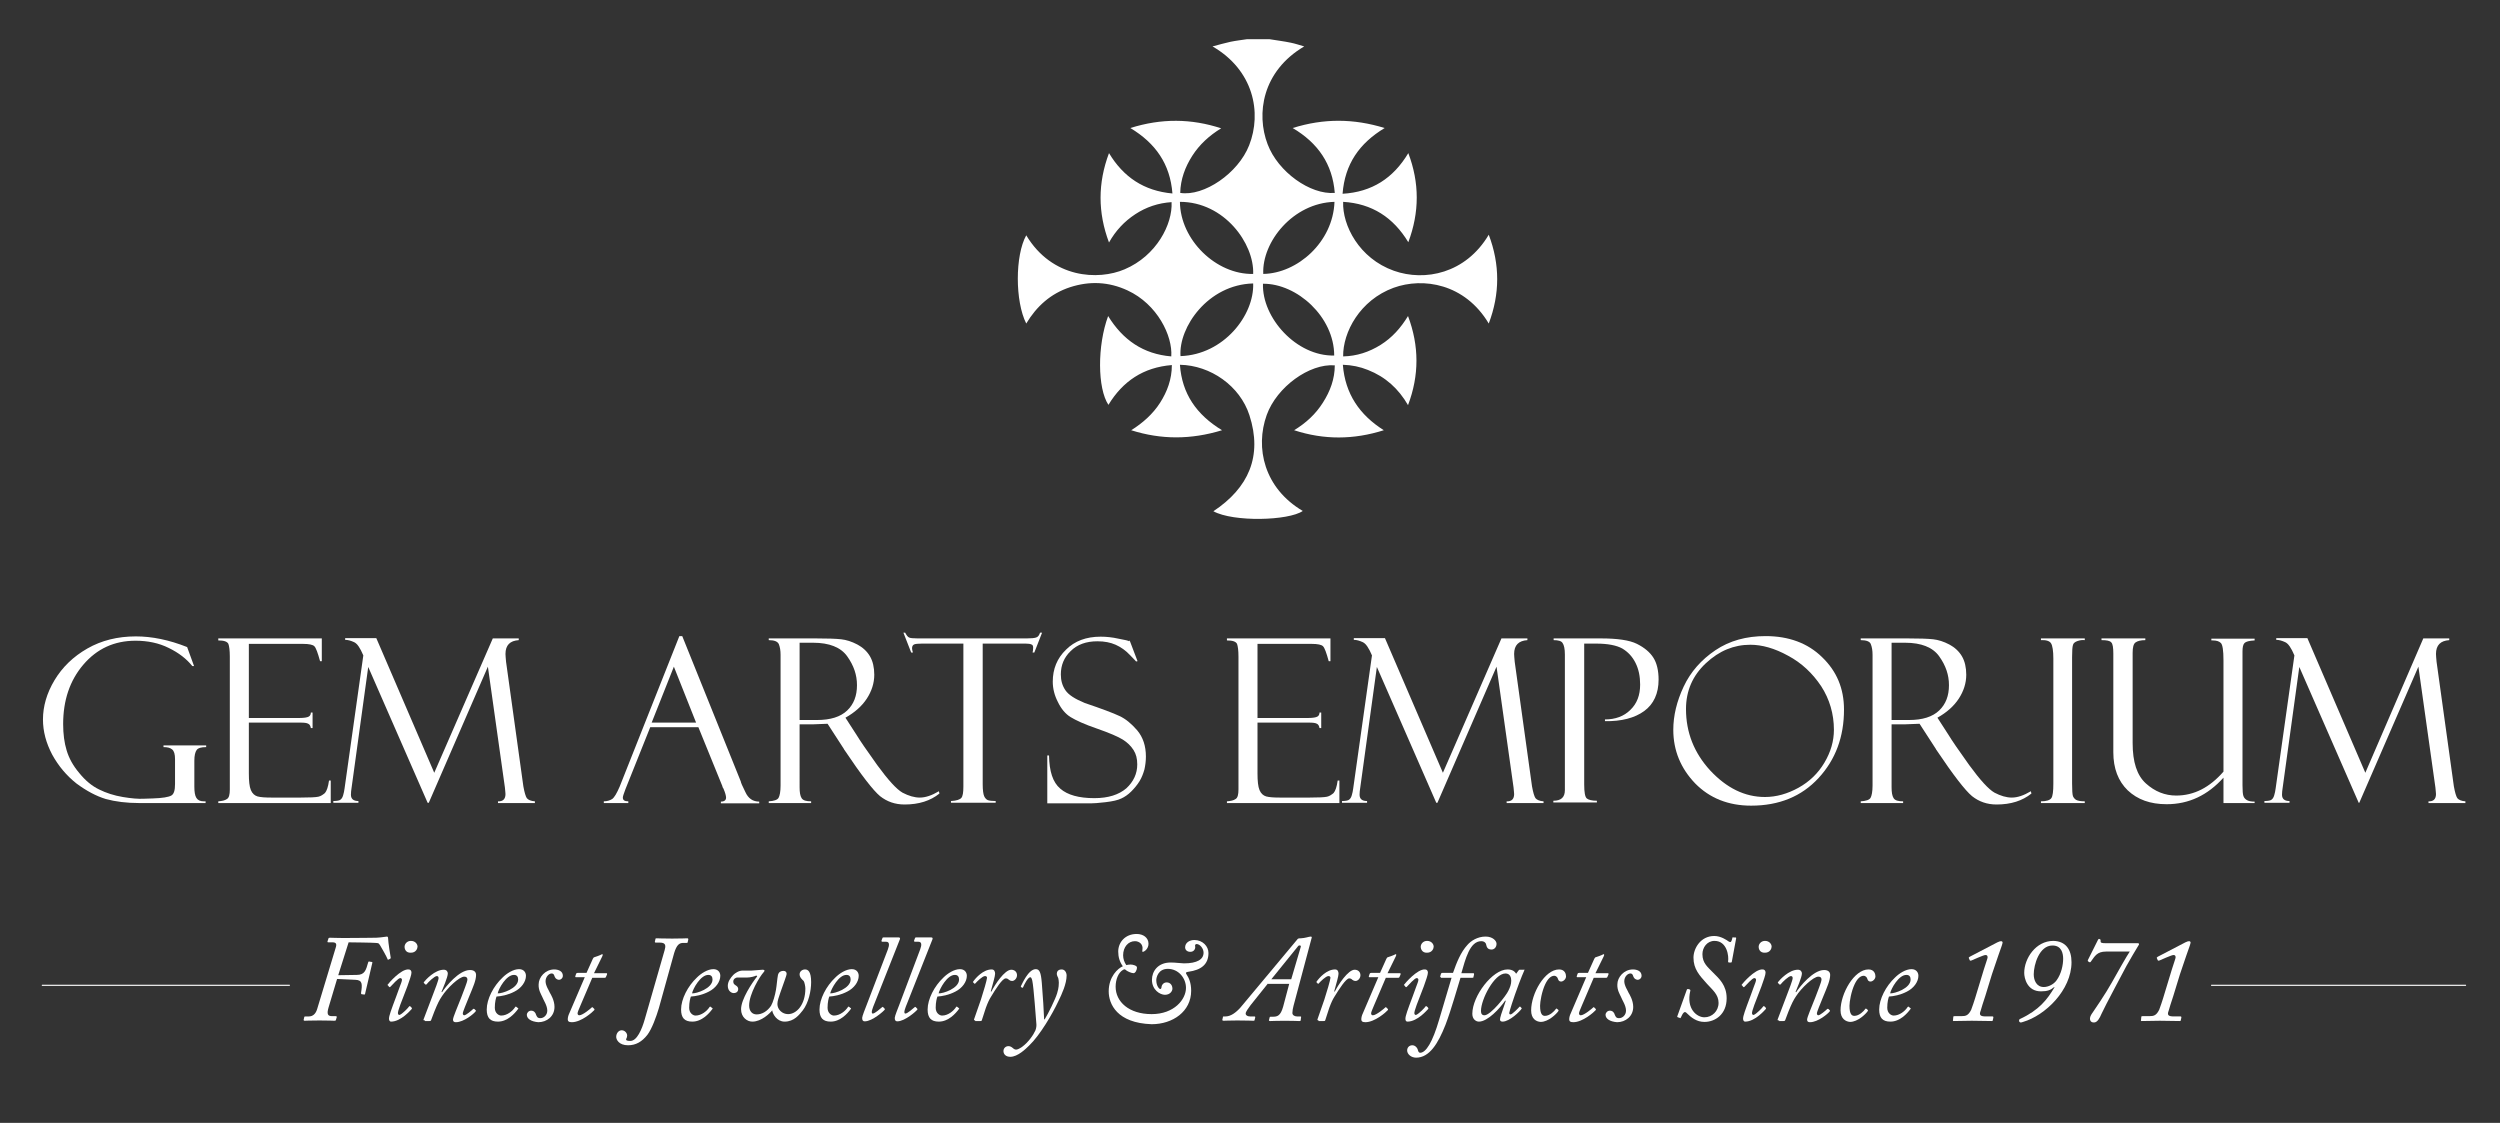 <?xml version="1.0" encoding="utf-8"?>
<!-- Generator: Adobe Illustrator 23.0.1, SVG Export Plug-In . SVG Version: 6.00 Build 0)  -->
<svg version="1.1" id="Layer_1" xmlns="http://www.w3.org/2000/svg" xmlns:xlink="http://www.w3.org/1999/xlink" x="0px" y="0px"
	 viewBox="0 0 867 389.4" style="enable-background:new 0 0 867 389.4;" xml:space="preserve">
<rect x="0" y="0" width="867" height="389.4" fill="#333333" stroke="none"/>
<style type="text/css">
	.st0{fill:#FFFFFF;}
</style>
<path class="st0" d="M440.3,13.6c2.4,0.4,4.9,0.7,7.3,1.2c1.5,0.3,3,0.8,4.7,1.3c-14.6,8.6-16.7,23.4-12.7,33.9
	c3.6,9.6,14.8,17.6,23.3,16.9c-0.8-10-5.8-17.3-14.6-22.5c10.8-3.4,21.2-3.3,31.9,0c-8.8,5.3-13.8,12.5-14.6,22.8
	c10.2-0.6,17.6-5.4,22.8-14.1c3.9,10.3,3.9,20.5,0,30.9c-5.2-8.6-12.6-13.4-22.6-14c-0.3,8.1,5.5,19.6,17.6,23.9
	c10.7,3.8,24.9,1,32.9-12.5c3.9,10.3,3.9,20.5,0,30.8c-8.3-13.9-22.8-16.1-33-12.4c-11.7,4.3-17.6,15.4-17.5,23.8
	c4.7-0.1,9-1.5,13-4c4-2.5,7-5.9,9.5-10c3.9,10.4,3.9,20.6,0,30.9c-3.3-5.7-7.8-9.8-13.9-12.2c-2.7-1.1-5.6-1.7-8.7-1.8
	c0.8,10.1,5.8,17.4,14.2,22.7c-10.4,3.3-20.7,3.4-31.1,0c4.1-2.5,7.5-5.6,10-9.6c2.5-3.9,4.1-8.2,4.1-12.9
	c-8.8-0.7-20.1,7.5-23.6,17.2c-4.1,11.4-0.9,25.4,12.5,33.3c-4.9,3.4-24.1,3.9-31,0.1c12.2-8.1,17.1-19.1,12.5-33.3
	c-3.3-10.2-13.5-17.3-24.1-17.5c0.7,10,5.7,17.3,14.6,22.7c-10.8,3.3-21.1,3.3-31.5,0c4-2.5,7.5-5.6,10-9.5
	c2.5-3.9,4.1-8.2,4.1-13.1c-9.9,0.8-17,5.6-22,13.8c-3.8-5.7-3.9-20.5-0.1-30.8c5.1,8.3,12.2,13.2,21.9,14
	c0.5-7.1-4.8-18.1-15.2-22.9c-6.5-3-13.1-3.3-19.9-1.1c-6.7,2.2-11.6,6.6-15.2,12.6c-3.9-7.7-3.9-23.6,0-30.6
	c9,15,25,15.7,34.1,11.8c11.1-4.7,16.7-15.7,16.3-23.3c-4.6,0.3-8.8,1.7-12.6,4.2c-3.8,2.5-6.8,5.7-9.1,9.8c-3.9-10.4-3.9-20.6,0-31
	c5,8.3,12.1,13.1,22,14c-0.8-10.2-5.8-17.4-14.6-22.7c10.8-3.4,21.1-3.3,31.5,0.1c-4.1,2.5-7.5,5.6-10,9.5
	c-2.5,3.9-4.1,8.2-4.2,12.9c8.2,1.3,20.1-6.8,23.9-16.5c4.5-11.4,1.5-26.1-12.7-34.3c2.3-0.6,4.3-1.2,6.2-1.6
	c1.9-0.4,3.8-0.6,5.7-0.9C435,13.6,437.6,13.6,440.3,13.6z M409.2,70c0.1,13.2,12.6,25.3,25.4,25C435,84.5,424.6,70,409.2,70z
	 M434.6,98.3c-15.7,0.4-25.9,15.2-25.2,25.2C424.4,123,435,109.3,434.6,98.3z M462.7,123.3c0-13.4-12.9-25-24.7-24.9
	C437.6,110.2,449.6,123.6,462.7,123.3z M462.8,70c-14.4,0.4-25.2,13.9-24.7,25C449.9,94.8,462.3,84,462.8,70z"/>
<path class="st0" d="M71.3,277.9v0.6h-23c-4.4,0-8.3-0.5-11.6-1.4c-3.3-1-6.7-2.8-10.2-5.4c-3.4-2.7-6.2-6-8.4-10
	c-2.1-4-3.2-8-3.2-12.2c0-4.5,1.3-9.1,4-13.6c2.7-4.5,6.5-8.2,11.4-11c4.9-2.8,10.5-4.2,16.8-4.2c5.6,0,11.5,1.2,17.8,3.7l2.4,6.6
	h-0.6c-2-2.5-4.7-4.6-8.2-6.3c-3.4-1.7-7.3-2.5-11.5-2.5c-7.4,0-13.4,2.8-18.1,8.3c-4.7,5.5-7,12.4-7,20.6c0,3.4,0.4,6.5,1.2,9.1
	c0.8,2.7,2.2,5.3,4.4,7.9c2.1,2.6,4.4,4.5,6.9,5.7c2.4,1.2,5.2,2.1,8.2,2.6c3,0.5,5.4,0.7,7.2,0.6l3.1-0.1c3.5-0.1,5.6-0.5,6.5-1
	c0.9-0.5,1.3-1.8,1.3-4v-8.6c0-1.7-0.3-2.8-1-3.4c-0.7-0.6-1.7-0.8-3-0.8v-0.6h14.8v0.6c-1.7,0-2.8,0.3-3.3,1s-0.8,1.9-0.8,3.7v9
	c0,1.8,0.2,3.1,0.7,3.9s1.3,1.2,2.6,1.2H71.3z"/>
<path class="st0" d="M75.7,222.1v-0.7h35.9v7.9H111c-0.8-2.9-1.4-4.6-2-5.2c-0.5-0.5-1.8-0.8-3.9-0.8H86.3V249h17.5
	c1.7,0,2.8-0.2,3.3-0.5c0.5-0.3,0.7-0.8,0.7-1.4h0.6v5.4h-0.6c-0.1-0.7-0.4-1.3-0.9-1.5c-0.5-0.3-1.4-0.4-2.7-0.4H86.3v17.6
	c0,2.7,0.2,4.6,0.7,5.8c0.5,1.2,1.3,1.9,2.3,2.2c1.1,0.3,2.7,0.4,4.9,0.4h10.1c3.2,0,5.2-0.1,6.1-0.3c0.9-0.2,1.6-0.7,2.3-1.3
	c0.6-0.7,1.1-2.1,1.4-4.3h0.6v7.8h-39v-0.6c1.3-0.1,2.3-0.3,3-0.8c0.7-0.4,1-1.5,1-3.3v-46.1c0-2.1-0.2-3.6-0.5-4.4
	C78.8,222.5,77.7,222.1,75.7,222.1z"/>
<path class="st0" d="M170.9,221.4h9v0.6c-3,0.2-4.6,1.7-4.6,4.8c0,0.6,0.1,1.5,0.2,2.7l6,43.2c0.4,2.2,0.8,3.5,1.2,4.1
	c0.5,0.6,1.4,1,2.8,1.1v0.6h-12.8v-0.6c1.7,0.1,2.6-0.8,2.6-2.5c0-0.4-0.1-1.1-0.2-2.3l-5.9-41.9l-20.5,47.2h-0.4l-20.6-47.1
	l-5.8,42.1c-0.1,0.6-0.2,1.4-0.2,2.2c0,1.5,0.9,2.2,2.6,2.2v0.6h-8.7v-0.6c1.3,0,2.2-0.2,2.5-0.5c0.4-0.3,0.7-0.8,0.9-1.5
	c0.2-0.7,0.4-1.5,0.5-2.4l6.5-46.1c-1.1-2.6-2.1-4.1-3.2-4.6c-1.1-0.5-2.1-0.8-3.1-0.8v-0.6h10.8l20.1,46.7L170.9,221.4z"/>
<path class="st0" d="M242.2,252.2h-16.7l-8.6,21.5c-0.6,1.6-0.9,2.5-0.9,2.9c0,0.9,0.6,1.3,1.9,1.3v0.6h-8.5v-0.6
	c1.1,0,2.1-0.3,2.9-0.8c0.8-0.6,1.6-2,2.6-4.3l20.7-52.2h1l20.3,50.4c0,0.3,0.5,1.5,1.6,3.7c1,2.2,2.6,3.3,4.8,3.3v0.6h-13.3v-0.6
	c1.2,0,1.8-0.5,1.8-1.4c0-0.6-0.3-1.7-0.9-3.1c-0.1-0.1-0.2-0.3-0.3-0.5c-0.1-0.3-0.1-0.4-0.1-0.4L242.2,252.2z M226,250.6h15.4
	l-7.7-19.4L226,250.6z"/>
<path class="st0" d="M266.6,222v-0.6h16.2c4.1,0,7.1,0.1,8.9,0.3c1.8,0.2,3.7,0.8,5.6,1.8c1.9,1,3.4,2.4,4.4,4.1
	c1,1.7,1.5,3.9,1.5,6.4c0,2.9-0.9,5.7-2.6,8.3c-1.7,2.6-4.2,4.8-7.4,6.6l4,6.2c0.9,1.5,3.2,4.9,7,10.2c3.8,5.2,6.7,8.4,8.8,9.6
	c2.1,1.1,4.1,1.7,6,1.7c1.9,0,4.1-0.7,6.6-2.2l0.2,0.8c-3.1,2.5-7.1,3.8-12.1,3.8c-3.3,0-6.1-1-8.5-2.9c-2.4-2-6.5-7.3-12.4-16.1
	c-0.1-0.1-0.1-0.1-0.1-0.2L287,251l-5.1,0.2h-4.6V273c0,1.8,0.2,3,0.7,3.8c0.5,0.8,1.6,1.1,3.3,1.1v0.6h-14.7v-0.6
	c1.8-0.1,3-0.5,3.4-1.2c0.4-0.7,0.7-2.1,0.7-4.3v-45.3c0-1.5-0.2-2.7-0.6-3.7C269.7,222.5,268.6,222,266.6,222z M277.3,222.9v26.8h6
	c4.7,0,8.2-1.1,10.5-3.3c2.3-2.2,3.4-5.1,3.4-8.8c0-3.5-1.1-6.8-3.4-10c-2.2-3.1-6.2-4.7-11.8-4.7H277.3z"/>
<path class="st0" d="M361.4,219.4l-2.7,6.9h-0.6c0.1-0.4,0.2-1,0.2-1.7c0-0.6-0.2-1-0.6-1.1c-0.4-0.2-1.1-0.3-2-0.3h-14.9v48.8
	c0,2,0.2,3.4,0.5,4.1c0.3,0.7,0.8,1.2,1.3,1.4c0.6,0.2,1.5,0.3,2.7,0.3v0.6h-15.5v-0.6c1.9-0.1,3.1-0.5,3.6-1.1
	c0.5-0.6,0.7-1.9,0.7-3.9v-49.6h-14.3c-1.4,0-2.4,0.1-2.8,0.3c-0.4,0.2-0.7,0.6-0.7,1.3c0,0.3,0.1,0.9,0.3,1.5h-0.6l-2.7-6.9h0.6
	c0.5,0.9,0.9,1.5,1.4,1.7c0.4,0.2,1.4,0.3,2.9,0.3h37.9c1.5,0,2.6-0.1,3.2-0.3c0.7-0.2,1.1-0.8,1.4-1.7H361.4z"/>
<path class="st0" d="M391.8,222.2l2.7,7.1l-0.5,0.1c0,0-0.7-0.8-2.2-2.3c-1.4-1.5-3.1-2.7-4.9-3.5c-1.8-0.8-3.9-1.2-6.3-1.2
	c-3.9,0-7,1.1-9.3,3.4c-2.3,2.2-3.4,4.9-3.4,8.1c0,2.1,0.5,3.9,1.6,5.5c1.1,1.6,3.3,3,6.7,4.4c5.9,2,9.9,3.5,12,4.5
	c2.2,1,4.2,2.7,6.2,5c2,2.4,3,5.4,3,9.1c0,1.5-0.2,3-0.5,4.4c-0.4,1.4-0.9,2.8-1.7,4.1c-0.8,1.3-1.8,2.5-2.9,3.6
	c-1.1,1.1-2.3,1.9-3.4,2.4c-1.2,0.6-3,1-5.5,1.3c-2.5,0.3-4.2,0.4-5,0.4h-15.2v-16.6h0.6c0.1,5.5,1.3,9.3,3.9,11.5
	c2.5,2.2,6.5,3.3,11.8,3.3c4.9,0,8.5-1.2,11.1-3.4c2.5-2.3,3.8-5.1,3.8-8.3c0-2-0.4-3.6-1.3-5c-0.9-1.4-2.1-2.6-3.7-3.6
	c-1.6-1-4.6-2.3-8.9-3.8c-4.4-1.5-7.4-2.9-9.2-4c-1.8-1.1-3.3-2.9-4.4-5.2c-1.2-2.3-1.8-4.7-1.8-7.1c0-4.4,1.5-8.1,4.6-11.1
	c3-3,7-4.5,12-4.5c1.9,0,4,0.2,6.2,0.7c2.2,0.4,3.5,0.7,3.7,0.9C391.6,222.1,391.7,222.2,391.8,222.2z"/>
<path class="st0" d="M425.5,222.1v-0.7h35.9v7.9h-0.6c-0.8-2.9-1.4-4.6-2-5.2c-0.5-0.5-1.8-0.8-3.9-0.8h-18.8V249h17.5
	c1.7,0,2.8-0.2,3.3-0.5c0.5-0.3,0.7-0.8,0.7-1.4h0.6v5.4h-0.6c-0.1-0.7-0.4-1.3-0.9-1.5c-0.5-0.3-1.4-0.4-2.7-0.4h-17.9v17.6
	c0,2.7,0.2,4.6,0.7,5.8c0.5,1.2,1.3,1.9,2.3,2.2c1.1,0.3,2.7,0.4,4.9,0.4h10.1c3.2,0,5.2-0.1,6.1-0.3c0.9-0.2,1.6-0.7,2.3-1.3
	c0.6-0.7,1.1-2.1,1.4-4.3h0.6v7.8h-39v-0.6c1.3-0.1,2.3-0.3,3-0.8c0.7-0.4,1-1.5,1-3.3v-46.1c0-2.1-0.2-3.6-0.5-4.4
	C428.6,222.5,427.5,222.1,425.5,222.1z"/>
<path class="st0" d="M520.7,221.4h9v0.6c-3,0.2-4.6,1.7-4.6,4.8c0,0.6,0.1,1.5,0.2,2.7l6,43.2c0.4,2.2,0.8,3.5,1.2,4.1
	c0.5,0.6,1.4,1,2.8,1.1v0.6h-12.8v-0.6c1.7,0.1,2.6-0.8,2.6-2.5c0-0.4-0.1-1.1-0.2-2.3l-5.9-41.9l-20.5,47.2h-0.4l-20.6-47.1
	l-5.8,42.1c-0.1,0.6-0.2,1.4-0.2,2.2c0,1.5,0.9,2.2,2.6,2.2v0.6h-8.7v-0.6c1.3,0,2.2-0.2,2.5-0.5c0.4-0.3,0.7-0.8,0.9-1.5
	c0.2-0.7,0.4-1.5,0.5-2.4l6.5-46.1c-1.1-2.6-2.1-4.1-3.2-4.6c-1.1-0.5-2.1-0.8-3.1-0.8v-0.6h10.8l20.1,46.7L520.7,221.4z"/>
<path class="st0" d="M538.8,222v-0.6h16.3c5.8,0,10,0.6,12.6,1.9c2.6,1.3,4.5,2.9,5.7,4.8c1.2,1.9,1.8,4.5,1.8,7.6
	c0,4.8-1.7,8.5-5,10.9c-3.3,2.4-7.9,3.6-13.6,3.5v-0.6c3.6,0,6.6-1.1,8.8-3.3c2.3-2.2,3.4-5.1,3.4-8.8c0-2.8-0.5-5.3-1.6-7.5
	c-1.1-2.2-2.6-3.8-4.6-5c-2-1.1-5-1.7-9.1-1.7h-4.1v48.8c0,2.8,0.3,4.4,0.9,4.9c0.6,0.5,1.8,0.8,3.5,0.8v0.6h-15.1v-0.6
	c2.7,0,4-1.2,4-3.7V227c0-2-0.3-3.3-0.8-4C541.5,222.3,540.4,222,538.8,222z"/>
<path class="st0" d="M612.3,220.6c8,0,14.6,2.4,19.6,7.3c5.1,4.9,7.6,10.9,7.6,18.2c0,9.4-2.9,17.3-8.8,23.7
	c-5.9,6.4-13.7,9.6-23.4,9.6c-7.9,0-14.4-2.6-19.4-7.7c-5-5.2-7.6-11.4-7.6-18.6c0-4.9,1.2-9.9,3.6-15c2.4-5.1,6.1-9.3,11-12.6
	C599.8,222.2,605.6,220.6,612.3,220.6z M612.1,276.4c3.9,0,7.8-1.1,11.6-3.2c3.8-2.1,6.8-5,9-8.7c2.2-3.7,3.3-7.5,3.3-11.4
	c0-5.5-1.5-10.6-4.4-15.1c-3-4.5-6.8-8.1-11.5-10.6c-4.7-2.6-9.1-3.8-13.1-3.8c-5.7,0-10.8,2.1-15.4,6.4c-4.6,4.3-6.9,9.6-6.9,15.9
	c0,8.1,2.8,15.2,8.4,21.3C598.8,273.3,605.1,276.4,612.1,276.4z"/>
<path class="st0" d="M645.3,222v-0.6h16.2c4.1,0,7.1,0.1,8.9,0.3c1.8,0.2,3.7,0.8,5.6,1.8c1.9,1,3.4,2.4,4.4,4.1
	c1,1.7,1.5,3.9,1.5,6.4c0,2.9-0.9,5.7-2.6,8.3c-1.7,2.6-4.2,4.8-7.4,6.6l4,6.2c0.9,1.5,3.2,4.9,7,10.2c3.8,5.2,6.7,8.4,8.8,9.6
	c2.1,1.1,4.1,1.7,6,1.7c1.9,0,4.1-0.7,6.6-2.2l0.2,0.8c-3.1,2.5-7.1,3.8-12.1,3.8c-3.3,0-6.1-1-8.5-2.9c-2.4-2-6.5-7.3-12.4-16.1
	c-0.1-0.1-0.1-0.1-0.1-0.2l-5.7-8.8l-5.1,0.2H656V273c0,1.8,0.2,3,0.7,3.8c0.5,0.8,1.6,1.1,3.3,1.1v0.6h-14.7v-0.6
	c1.8-0.1,3-0.5,3.4-1.2c0.4-0.7,0.7-2.1,0.7-4.3v-45.3c0-1.5-0.2-2.7-0.6-3.7C648.5,222.5,647.3,222,645.3,222z M656,222.9v26.8h6
	c4.7,0,8.2-1.1,10.5-3.3c2.3-2.2,3.4-5.1,3.4-8.8c0-3.5-1.1-6.8-3.4-10c-2.2-3.1-6.2-4.7-11.8-4.7H656z"/>
<path class="st0" d="M723,221.4v0.6c-0.8-0.1-1.6,0-2.5,0.3c-0.9,0.3-1.5,0.8-1.6,1.4c-0.2,0.6-0.3,2-0.3,4.2v43.8
	c0,2.4,0.1,3.8,0.3,4.4c0.2,0.5,0.6,1,1.1,1.3c0.6,0.3,1.5,0.5,3,0.5v0.6h-15.2v-0.6c1.9,0,3.1-0.4,3.6-1.1c0.5-0.7,0.7-2.4,0.7-5
	v-43.4c0-2.7-0.3-4.5-0.8-5.3c-0.5-0.8-1.7-1.2-3.5-1.1v-0.6H723z"/>
<path class="st0" d="M781.9,278.5h-10.8v-8.8c-5.5,6.1-12,9.2-19.7,9.2c-5.7,0-10.1-1.6-13.5-4.8c-3.3-3.2-5-7.6-5-13.2v-34.2
	c0-2.1-0.2-3.4-0.7-3.9c-0.5-0.6-1.6-0.8-3.4-0.8v-0.6H744v0.6c-1.6,0-2.7,0.3-3.4,0.8c-0.7,0.5-1,1.7-1,3.6v31.3
	c0,6.6,1.5,11.2,4.6,14c3.1,2.8,6.6,4.2,10.5,4.2c6.2,0,11.6-2.8,16.4-8.3V229c0-3.4-0.3-5.4-0.9-6c-0.6-0.6-1.5-0.9-2.8-0.9h-0.5
	v-0.6h15v0.6c-1.9,0.1-3,0.4-3.5,0.9c-0.5,0.5-0.7,1.5-0.7,2.9v46.5c0,1.8,0.1,3,0.3,3.6c0.2,0.6,0.5,1,1.1,1.4
	c0.6,0.4,1.5,0.6,2.8,0.6V278.5z"/>
<path class="st0" d="M840.4,221.4h9v0.6c-3,0.2-4.6,1.7-4.6,4.8c0,0.6,0.1,1.5,0.2,2.7l6,43.2c0.4,2.2,0.8,3.5,1.2,4.1
	c0.5,0.6,1.4,1,2.8,1.1v0.6h-12.8v-0.6c1.7,0.1,2.6-0.8,2.6-2.5c0-0.4-0.1-1.1-0.2-2.3l-5.9-41.9l-20.5,47.2H818l-20.6-47.1
	l-5.8,42.1c-0.1,0.6-0.2,1.4-0.2,2.2c0,1.5,0.9,2.2,2.6,2.2v0.6h-8.7v-0.6c1.3,0,2.2-0.2,2.5-0.5c0.4-0.3,0.7-0.8,0.9-1.5
	c0.2-0.7,0.4-1.5,0.5-2.4l6.5-46.1c-1.1-2.6-2.1-4.1-3.2-4.6c-1.1-0.5-2.1-0.8-3.1-0.8v-0.6h10.8l20.1,46.7L840.4,221.4z"/>
<path class="st0" d="M116.5,328.4c0.3-1.1,0-1.6-1.2-1.6h-1.4c-0.3,0-0.4-0.1-0.3-0.4l0.3-0.9c0-0.2,0.2-0.3,0.5-0.3
	c0.6,0,2.4,0.1,4.7,0.1c6.4,0,9.5-0.1,11.4-0.1c2.1-0.1,3.2-0.4,3.7-0.4c0.3,0,0.4,0.3,0.4,0.7c0,1.1,0.8,6.2,0.9,6.6
	c0,0.2,0,0.3-0.2,0.4l-0.6,0.3c-0.2,0.1-0.3,0-0.3-0.2c-0.2-0.6-2.2-4.2-2.6-4.8c-0.6-0.8-0.4-0.7-1.6-0.8c-0.8-0.1-8.4-0.2-9.3-0.2
	l-3.6,11.4l6.4-0.1c2.8,0,3.2-1.6,4-4.4c0.1-0.3,0.3-0.3,0.5-0.2l0.7,0.1c0.2,0,0.3,0.1,0.2,0.4l-2.5,10.7c-0.1,0.2-0.2,0.3-0.4,0.2
	l-0.7-0.1c-0.2,0-0.3-0.1-0.3-0.4c0.5-3.1,0.5-4.5-1.9-4.6l-6.4-0.3l-2.9,9.7c-0.8,2.6-0.3,3.2,1.2,3.2h1.2c0.3,0,0.4,0.1,0.4,0.3
	l-0.3,1c0,0.2-0.2,0.3-0.5,0.3c-0.5,0-1.8-0.1-5.2-0.1c-3.6,0-4.7,0.1-5.2,0.1c-0.2,0-0.3-0.1-0.3-0.3l0.2-0.9
	c0-0.2,0.1-0.3,0.4-0.3h1.2c1.4,0,2.4-0.9,2.9-2.6L116.5,328.4z"/>
<path class="st0" d="M134.9,353.3c0-1,0.7-2.9,2.5-7.7l1.2-3.3c0.4-1.1,0.8-2,0.8-2.5c0-0.4-0.3-0.6-0.6-0.6c-0.7,0-2.7,2.3-3.4,3
	c-0.2,0.2-0.3,0.2-0.5,0l-0.3-0.4c-0.2-0.1-0.3-0.2-0.1-0.4c0.2-0.3,4.5-5.4,7.2-5.2c0.5,0,1,0.3,1,1.1c0,0.8-0.7,2.7-1.4,4.7
	l-2.5,6.5c-0.6,1.6-0.8,2.5-0.8,2.8c0,0.4,0.1,0.6,0.5,0.7c0.9-0.2,3.2-2.6,3.4-3c0.1-0.1,0.3-0.1,0.5,0.1l0.3,0.3
	c0.2,0.2,0.2,0.3,0.1,0.5c-0.3,0.3-3.7,4.4-7.2,4.4C135.2,354.3,134.9,353.9,134.9,353.3z M140.3,328.4c0-1.1,0.9-2.1,2.2-2.1
	c1.5,0,2.3,1.1,2.3,2c0,0.6-0.5,2.1-2.3,2.1C140.6,330.5,140.3,328.9,140.3,328.4z"/>
<path class="st0" d="M147.4,353.9c-0.5,0-0.6-0.1-0.5-0.4l3-7.9c1-2.6,2.2-5.7,2.2-6.4c0-0.4-0.2-0.7-0.6-0.7c-0.8,0-2.9,2-3.6,2.9
	c-0.1,0.1-0.3,0.1-0.4,0l-0.4-0.4c-0.2-0.2-0.2-0.3-0.1-0.4c0.6-0.8,3.8-4.3,6.9-4.3c1,0,1.4,0.7,1.4,1.3c0,1.3-1.8,5.4-2.2,6.4
	l0.2,0.1c1.3-2,5.9-7.7,9.7-7.7c1.3,0,2.1,0.6,2.1,1.7c0,1.9-1,4.1-2.4,7.5c-1.1,2.8-2.2,5.2-2.2,5.9c0,0.3,0.2,0.6,0.5,0.6
	c0.6,0,2.5-1.6,3.1-2.2c0.2-0.1,0.3-0.1,0.5,0.1l0.3,0.3c0.2,0.2,0.2,0.3,0,0.5c-0.5,0.7-4,3.7-6.8,3.7c-0.6,0-1-0.2-1-0.9
	c0-0.8,1.5-4.2,2.9-7.8c0.6-1.7,2.1-5.2,2.1-6.1c0-0.6-0.3-1-1.1-1c-1.7,0-5.9,3.9-7.8,6.9c-0.8,1.2-1.4,2.3-2.6,5.3l-1.1,2.9
	c-0.1,0.2-0.2,0.3-0.6,0.3H147.4z"/>
<path class="st0" d="M168.8,350.1c0-3.6,2.3-8.1,5.5-11.1c1.4-1.4,3.7-2.9,5.7-2.9c1.7,0,2.4,1.2,2.4,2.3c0,2.1-1.6,4.3-4,5.5
	c-2.3,1.2-4.6,1.6-6.2,1.7c-0.2,0.5-0.6,1.9-0.6,3.9c0,1.9,1.4,2.7,2.2,2.7c2.1,0,4-1.6,4.9-3c0.1-0.1,0.2-0.2,0.4,0l0.5,0.4
	c0.2,0.1,0.2,0.3,0,0.4c-1.1,1.5-3.6,4.3-6.9,4.3C170,354.3,168.8,353,168.8,350.1z M172.6,344.5c1.5,0.1,7.1-1.7,7.1-4.8
	c0-0.9-0.4-1.6-1.4-1.6C175.6,338,172.9,342.9,172.6,344.5z"/>
<path class="st0" d="M182.7,351.9c0-0.6,0.6-1.4,1.5-1.4c0.9,0,1.5,0.6,1.7,1.4c0.3,0.7,0.5,1.2,1.5,1.2c1.2,0,2.4-1.1,2.4-2.6
	c0-1.8-1.3-3.6-1.8-4.9c-0.3-0.7-1.3-2.2-1.2-4.2c0-2.5,2.3-5.2,5.4-5.2c1.3,0,3,0.5,3,2.2c0,0.8-0.7,1.4-1.3,1.4
	c-0.5,0-1.2-0.3-1.5-1c-0.2-0.5-0.3-1.2-1.1-1.2c-0.9,0-2.1,1.1-2.1,2.7c0,1.6,1.3,3.4,1.5,4c0.3,0.5,1.6,2.6,1.6,4.9
	c0,3.3-2.7,5.3-5.6,5.3C184.2,354.3,182.7,353.3,182.7,351.9z"/>
<path class="st0" d="M202.8,338.9h-3c-0.3,0-0.3-0.1-0.3-0.3l0.3-0.9c0.1-0.2,0.2-0.3,0.5-0.3h3.1l2.2-4.9c0.2-0.4,0.3-0.5,0.7-0.6
	c0.5-0.1,1.6-0.6,1.9-0.7c0.3-0.1,0.5-0.3,0.6-0.3c0.3,0,0.3,0.3,0,0.9l-2.8,5.7h4.3c0.2,0,0.3,0.1,0.2,0.5l-0.4,0.9
	c0,0.1-0.2,0.2-0.4,0.2h-4.3l-4.1,9.6c-0.5,1.2-1,2.3-1,2.7s0.2,0.7,0.6,0.7c1.2,0,4-2.4,4.3-2.7c0.1-0.2,0.3-0.1,0.4,0l0.5,0.5
	c0.1,0.1,0.1,0.2,0,0.4c-0.6,0.7-4.5,4.2-7.8,4.2c-1.1,0-1.4-0.4-1.4-1c0-0.6,0.2-1.4,0.5-2L202.8,338.9z"/>
<path class="st0" d="M228.5,349.6c-0.9,3-2.4,7.2-4,9.3c-1.9,2.4-4,3.6-6.7,3.6c-3.2,0-4.1-2-4.1-2.9c0-1.2,0.8-2.3,1.9-2.3
	c1.2,0,1.9,1.1,1.9,1.8c0,0.3-0.1,0.8-0.3,1.1c-0.1,0.2-0.1,0.4,0,0.5c0.1,0.1,0.4,0.3,1.4,0.3c2.3,0,4-4,5-7.5l6.9-24
	c0.4-1.4,0.5-2.6-1.6-2.6h-1.4c-0.3,0-0.4-0.1-0.4-0.3l0.2-0.9c0-0.3,0.2-0.3,0.4-0.3c0.3,0,2.3,0.1,5.4,0.1c3.1,0,4.9-0.1,5.2-0.1
	c0.3,0,0.4,0.1,0.4,0.4l-0.2,0.9c0,0.2-0.1,0.3-0.4,0.3h-1.1c-1.4,0-2.3,0.6-3.2,3.5L228.5,349.6z"/>
<path class="st0" d="M236.2,350.1c0-3.6,2.3-8.1,5.5-11.1c1.4-1.4,3.7-2.9,5.7-2.9c1.7,0,2.4,1.2,2.4,2.3c0,2.1-1.6,4.3-4,5.5
	c-2.3,1.2-4.6,1.6-6.2,1.7c-0.2,0.5-0.6,1.9-0.6,3.9c0,1.9,1.4,2.7,2.2,2.7c2.1,0,4-1.6,4.9-3c0.1-0.1,0.2-0.2,0.4,0l0.5,0.4
	c0.2,0.1,0.2,0.3,0,0.4c-1.1,1.5-3.6,4.3-6.9,4.3C237.4,354.3,236.2,353,236.2,350.1z M240,344.5c1.5,0.1,7.1-1.7,7.1-4.8
	c0-0.9-0.4-1.6-1.4-1.6C243,338,240.3,342.9,240,344.5z"/>
<path class="st0" d="M255.8,339c-0.8,0-1.5,0.6-1.5,1.4c0,0.8,0.4,1,0.8,1.3c0.3,0.2,0.9,0.5,0.9,1.3c0,0.8-0.5,1.4-1.6,1.4
	c-0.7,0-2-0.7-2-2.5c0-1.5,0.9-2.7,1.9-3.8c0.6-0.6,1.9-1.5,3.2-1.5h3.1l3.9-0.3c0.6,0,0.9,0.3,0.3,0.9c-1.3,1.4-5,7.5-5,11.5
	c0,2,1.1,3.1,2.6,3.1c1.9,0,3.7-1.1,5-3c0.7-1.2,1.4-3.7,1.7-5.5c0.3-1.7,0.4-3.7,0.7-5.2c0.3-1.1,1.1-1.4,1.9-1.4
	c0.8,0,1.1,0.5,1.1,1c0,0.7-1.1,3.3-2.2,6.6c-0.5,1.5-1,2.8-1,3.9c0,1.9,1.7,3.5,3.7,3.5c2.9,0,6-3.2,6-8.9c0-0.7-0.3-2.2-0.6-2.6
	c-0.4-0.4-1.4-1.2-1.4-2.3c0-1,0.9-1.7,1.9-1.7s2.1,0.7,2.1,4.4c0,3.1-0.9,7.2-2.9,9.8c-1.2,1.5-3,3.9-6.3,3.9
	c-2.6,0-4.1-2.5-4.3-3.9c-0.8,1-3.7,3.9-6.9,3.9c-1.8,0-3.9-1.5-3.9-4.3c0-3.5,3.9-9.3,5.6-11.4l-0.3-0.3c-0.5,0.3-2.1,0.7-3.1,0.7
	H255.8z"/>
<path class="st0" d="M284.2,350.1c0-3.6,2.3-8.1,5.5-11.1c1.4-1.4,3.7-2.9,5.7-2.9c1.7,0,2.4,1.2,2.4,2.3c0,2.1-1.6,4.3-4,5.5
	c-2.3,1.2-4.6,1.6-6.2,1.7c-0.2,0.5-0.6,1.9-0.6,3.9c0,1.9,1.4,2.7,2.2,2.7c2.1,0,4-1.6,4.9-3c0.1-0.1,0.2-0.2,0.4,0l0.5,0.4
	c0.2,0.1,0.2,0.3,0,0.4c-1.1,1.5-3.6,4.3-6.9,4.3C285.4,354.3,284.2,353,284.2,350.1z M287.9,344.5c1.5,0.1,7.1-1.7,7.1-4.8
	c0-0.9-0.4-1.6-1.4-1.6C290.9,338,288.3,342.9,287.9,344.5z"/>
<path class="st0" d="M307.9,329.3c0.6-1.6,0.6-2.7-0.6-2.7H306c-0.3,0-0.3-0.2-0.3-0.4l0.3-0.8c0.1-0.3,0.2-0.3,0.4-0.3h5.3
	c0.4,0,0.5,0.3,0.4,0.6l-8.9,22.5c-0.4,1-1.4,3.3-0.5,3.3c0.7,0,2.6-1.7,3.2-2.2c0.2-0.2,0.3-0.1,0.4,0l0.5,0.5
	c0.1,0.1,0.1,0.3,0,0.4c-0.2,0.3-4.2,4-6.9,4c-0.6,0-0.9-0.3-0.9-1.2c0-0.6,1.1-3.3,1.6-4.6L307.9,329.3z"/>
<path class="st0" d="M319.1,329.3c0.6-1.6,0.6-2.7-0.6-2.7h-1.2c-0.3,0-0.3-0.2-0.3-0.4l0.3-0.8c0.1-0.3,0.2-0.3,0.4-0.3h5.3
	c0.4,0,0.5,0.3,0.4,0.6l-8.9,22.5c-0.4,1-1.4,3.3-0.5,3.3c0.7,0,2.6-1.7,3.2-2.2c0.2-0.2,0.3-0.1,0.4,0l0.5,0.5
	c0.1,0.1,0.1,0.3,0,0.4c-0.2,0.3-4.2,4-6.9,4c-0.6,0-0.9-0.3-0.9-1.2c0-0.6,1.1-3.3,1.6-4.6L319.1,329.3z"/>
<path class="st0" d="M321.7,350.1c0-3.6,2.3-8.1,5.5-11.1c1.4-1.4,3.7-2.9,5.7-2.9c1.7,0,2.4,1.2,2.4,2.3c0,2.1-1.6,4.3-4,5.5
	c-2.3,1.2-4.6,1.6-6.2,1.7c-0.2,0.5-0.6,1.9-0.6,3.9c0,1.9,1.4,2.7,2.2,2.7c2.1,0,4-1.6,4.9-3c0.1-0.1,0.2-0.2,0.4,0l0.5,0.4
	c0.2,0.1,0.2,0.3,0,0.4c-1.1,1.5-3.6,4.3-6.9,4.3C322.9,354.3,321.7,353,321.7,350.1z M325.5,344.5c1.5,0.1,7.1-1.7,7.1-4.8
	c0-0.9-0.4-1.6-1.4-1.6C328.5,338,325.9,342.9,325.5,344.5z"/>
<path class="st0" d="M338.2,353.9c-0.3,0-0.5-0.2-0.4-0.4l2.4-6.9c0.8-2.4,2.1-6.9,2.1-7.5c0-0.4-0.3-0.6-0.7-0.6
	c-0.9,0-2.8,1.9-3.4,2.6c-0.1,0.1-0.3,0.1-0.3,0l-0.4-0.4c-0.1-0.1-0.1-0.2,0-0.3c0.9-1.3,3.5-4.2,6.4-4.2c0.9,0,1.2,0.7,1.2,1.5
	c0,0.8-0.7,3.2-1.5,6.1l0.2,0.1c1.2-2.4,4.6-7.6,6.9-7.6c1.2,0,2,0.8,2,1.9c0,1.1-0.9,2-1.7,2c-0.4,0-0.7-0.1-1.1-0.4
	c-0.3-0.3-0.6-0.5-1.1-0.5c-1.2,0-3.5,3.7-5.2,6.5c-0.5,0.8-1,1.8-1.7,3.7l-1.4,4.3c-0.1,0.3-0.2,0.3-0.6,0.3H338.2z"/>
<path class="st0" d="M354.1,342.3c-0.1,0-0.1-0.2,0-0.4c0.3-0.5,2.5-5.8,5.1-5.8c1.3,0,1.8,1.1,2.1,4.8c0.4,4.9,0.7,9.8,0.8,12.6
	l0.2,0c1.2-1.9,3.7-7,4.3-9c0.2-0.7,0.6-1.9,0.6-3.7c0-0.5-0.1-1.2-0.2-1.6c-0.2-0.4-0.5-1-0.5-1.5c0-0.7,0.4-1.5,1.7-1.5
	c1.1,0,1.7,1.1,1.7,2.1c0,2.8-1.6,6.4-2.9,9c-1.9,4.1-6.3,11.7-10.1,15.3c-1.2,1.2-4,3.9-6.5,3.9c-1.7,0-2.4-1-2.4-2
	c0-1.1,0.9-1.7,1.7-1.7c0.7,0,1.1,0.3,1.6,0.7c0.3,0.3,0.7,0.5,1.1,0.5c0.4,0,1.1-0.3,2-0.9c2.3-1.7,4-4.2,4.7-5.8
	c0.3-0.8,0.4-1.7,0.3-2.4c-0.1-1-0.9-12.6-1.4-14.8c-0.2-0.8-0.4-1.2-0.7-1.2c-0.8,0-2.1,2.5-2.5,3.5c-0.1,0.2-0.3,0.2-0.4,0.1
	L354.1,342.3z"/>
<path class="st0" d="M384.5,343.8c0-5.1,3.2-8,4.9-8.7c-1.1-1.5-1.6-3.2-1.6-5.1c0-3.2,2.4-6.1,6.4-6.1c2.3,0,4.1,1.3,4.1,3.4
	c0,1.8-1.5,2.8-2,2.8c-0.2,0-0.2-0.3-0.1-0.8c0.3-1.8-1.1-2.9-2.6-2.9c-2.3,0-4.1,2-4.1,4.9c0,1.2,0.4,2.4,1.1,3.4
	c0.4-0.1,0.9-0.2,1.5-0.2c0.8,0,2.2,0.4,2.2,1c0,1-0.6,2-1.2,2c-0.7,0-2-0.6-2.4-0.9c-0.6-0.5-0.7-0.6-1.3-0.2
	c-1.5,0.9-2.5,3.2-2.5,5.8c0,5.2,4.6,9.5,12.5,9.5c7.8,0,11.9-5.1,11.9-9.1c0-3.4-2.6-6.6-6.3-6.6c-3.4,0-4,3.1-4,3.9
	c0,2,1,3.1,1.4,3.1c0.2,0,0.4-0.3,0.4-0.6c0-0.5,0.5-1.7,1.8-1.7c1.2,0,2,0.9,2,2.2c0,0.7-0.7,2.1-2.6,2.1c-1.7,0-4.5-1.7-4.5-5.2
	c0-2.9,2-6,6.5-6c1.6,0,3.8,0.3,4.6,0.3c4.6,0,6.8-1.4,6.8-3.7c0-1.5-1.3-3-2.4-3c-0.6,0-0.6,0.6-0.5,0.9c0.1,0.6-0.3,1.8-1.7,1.8
	c-1.4,0-1.8-1-1.8-1.5c0-1.8,1.7-2.6,3.2-2.6c2.9,0,4.9,2.2,4.9,4.5c0,4-2.6,5.9-6.9,6.5c-1,0.1-1.1,0.4-0.6,1.1
	c0.6,0.9,1.5,2.6,1.5,5.5c0,7.2-6.4,11.6-13.7,11.6C387.4,354.8,384.5,348.2,384.5,343.8z"/>
<path class="st0" d="M439.7,341.1l-6,7.5c-0.9,1.2-1.7,2.3-1.7,2.9c0,0.6,0.6,1,1.5,1h1.5c0.2,0,0.4,0.1,0.3,0.4l-0.2,0.8
	c0,0.2-0.1,0.3-0.4,0.3c-0.4,0-2.3-0.1-5.6-0.1c-2.8,0-4.3,0.1-4.8,0.1c-0.2,0-0.4-0.1-0.4-0.3l0.2-0.9c0-0.3,0.1-0.3,0.3-0.3h0.6
	c1.8,0,3.6-1.3,5.2-3.1l19.7-23.6c0.2-0.3,0.4-0.4,1.2-0.4c0.6,0,1.6-0.2,2-0.3c0.5-0.1,1.1-0.3,1.4-0.3c0.3,0,0.5,0.1,0.4,0.4
	l-6.3,23.6c-0.2,0.7-0.4,1.8-0.4,2.5s0.7,1.2,1.6,1.2h1.1c0.3,0,0.4,0.1,0.3,0.4l-0.1,0.8c0,0.3-0.1,0.4-0.5,0.4
	c-0.5,0-2.2-0.1-5.1-0.1c-3,0-4.3,0.1-5,0.1c-0.4,0-0.5-0.2-0.4-0.4l0.2-0.8c0-0.2,0.1-0.3,0.3-0.3h0.8c1.6,0,2.7-0.3,3.6-3.5
	l2.1-7.9H439.7z M447.8,339.6l3.3-11.2c0.2-0.6-0.6-0.7-0.9-0.3l-9.3,11.5H447.8z"/>
<path class="st0" d="M457.3,353.9c-0.3,0-0.5-0.2-0.4-0.4l2.4-6.9c0.8-2.4,2.1-6.9,2.1-7.5c0-0.4-0.3-0.6-0.7-0.6
	c-0.9,0-2.8,1.9-3.4,2.6c-0.1,0.1-0.3,0.1-0.3,0l-0.4-0.4c-0.1-0.1-0.1-0.2,0-0.3c0.9-1.3,3.5-4.2,6.4-4.2c0.9,0,1.2,0.7,1.2,1.5
	c0,0.8-0.7,3.2-1.5,6.1l0.2,0.1c1.2-2.4,4.6-7.6,6.9-7.6c1.2,0,2,0.8,2,1.9c0,1.1-0.9,2-1.7,2c-0.4,0-0.7-0.1-1.1-0.4
	c-0.3-0.3-0.6-0.5-1.1-0.5c-1.1,0-3.5,3.7-5.2,6.5c-0.5,0.8-1,1.8-1.7,3.7l-1.4,4.3c-0.1,0.3-0.2,0.3-0.6,0.3H457.3z"/>
<path class="st0" d="M478,338.9h-3c-0.3,0-0.3-0.1-0.3-0.3l0.3-0.9c0.1-0.2,0.2-0.3,0.5-0.3h3.1l2.2-4.9c0.2-0.4,0.3-0.5,0.7-0.6
	c0.5-0.1,1.6-0.6,1.9-0.7c0.3-0.1,0.5-0.3,0.6-0.3c0.3,0,0.3,0.3,0,0.9l-2.8,5.7h4.3c0.2,0,0.3,0.1,0.2,0.5l-0.4,0.9
	c0,0.1-0.2,0.2-0.4,0.2h-4.3l-4.1,9.6c-0.5,1.2-1,2.3-1,2.7s0.2,0.7,0.6,0.7c1.2,0,4-2.4,4.3-2.7c0.1-0.2,0.3-0.1,0.4,0l0.5,0.5
	c0.1,0.1,0.1,0.2,0,0.4c-0.6,0.7-4.5,4.2-7.8,4.2c-1.1,0-1.4-0.4-1.4-1c0-0.6,0.2-1.4,0.5-2L478,338.9z"/>
<path class="st0" d="M487.4,353.3c0-1,0.7-2.9,2.5-7.7l1.2-3.3c0.4-1.1,0.8-2,0.8-2.5c0-0.4-0.3-0.6-0.6-0.6c-0.7,0-2.7,2.3-3.4,3
	c-0.2,0.2-0.3,0.2-0.5,0l-0.3-0.4c-0.2-0.1-0.3-0.2-0.1-0.4c0.2-0.3,4.5-5.4,7.2-5.2c0.5,0,1,0.3,1,1.1c0,0.8-0.7,2.7-1.4,4.7
	l-2.5,6.5c-0.6,1.6-0.8,2.5-0.8,2.8c0,0.4,0.1,0.6,0.5,0.7c0.9-0.2,3.2-2.6,3.4-3c0.1-0.1,0.3-0.1,0.5,0.1l0.3,0.3
	c0.2,0.2,0.2,0.3,0.1,0.5c-0.3,0.3-3.7,4.4-7.2,4.4C487.6,354.3,487.4,353.9,487.4,353.3z M492.7,328.4c0-1.1,0.9-2.1,2.2-2.1
	c1.5,0,2.3,1.1,2.3,2c0,0.6-0.5,2.1-2.3,2.1C493.1,330.5,492.7,328.9,492.7,328.4z"/>
<path class="st0" d="M499.7,338.9c-0.2,0-0.3-0.1-0.2-0.4l0.2-0.7c0.1-0.3,0.2-0.4,0.5-0.4h3.7c1.3-3.7,2.7-7.2,5-9.7
	c1.2-1.4,3.5-2.9,6.3-2.9c2.5,0,3.8,1.5,3.8,2.5c0,1.3-0.9,2-1.7,2c-1.4,0-1.7-0.8-1.9-1.7c0-0.4-0.5-1.2-1.7-1.2
	c-4,0-5.5,6.3-6.9,11.1h4.1c0.3,0,0.3,0.1,0.3,0.5l-0.2,0.8c0,0.3-0.1,0.3-0.5,0.3h-4c-1.1,3.4-3.1,10.8-5.2,16.3
	c-2.6,6.6-5.6,11.4-10.2,11.4c-1.7,0-3.1-1.2-3.1-2.5c0-1,0.7-1.8,1.8-1.8c1.2,0,1.9,1.2,2,1.9c0.1,0.4,0.4,0.7,0.7,0.7
	c2,0,4.3-3.6,6.6-11.5l4.3-14.5H499.7z"/>
<path class="st0" d="M528.5,336.2c0.2,0,0.2,0.2,0.1,0.4c-0.8,1.7-3,7.6-3.2,8.3c-0.3,0.7-2,6-2,6.4c0,0.4,0.2,0.5,0.5,0.5
	c0.5,0,2.7-2.2,3-2.6c0.1-0.1,0.3-0.2,0.3-0.1l0.4,0.4c0.1,0.1,0.2,0.2,0.1,0.3c-0.5,0.9-4.2,4.5-6.6,4.5c-0.5,0-0.9-0.2-0.9-0.7
	c0-0.6,0.4-2,2-6.5L522,347c-1.8,2.7-6.1,7.3-9.1,7.3c-1,0-2.3-0.8-2.3-2.7c0-6.2,7-15.4,12.2-15.4c1.8,0,2.6,0.8,3,1.5l0.8-1.1
	c0.1-0.2,0.3-0.3,0.4-0.3H528.5z M523.1,343.6c0.6-1.2,1-2.3,1-3.5c0-1.1-0.4-2.5-2-2.5c-3.9,0-8.5,9-8.5,13c0,1,0.4,1.5,1.2,1.5
	C517,352.1,522.4,345.2,523.1,343.6z"/>
<path class="st0" d="M531,350.4c0-5.8,4.7-14.2,9.7-14.2c2,0,2.4,1.6,2.4,2.4c0,1-1,1.8-1.7,1.8c-0.6,0-0.9-0.3-1.1-0.9
	c-0.1-0.5-0.6-1.1-1.3-1.1c-1.1,0-2.2,1-3.1,2.9c-1.2,2.5-1.8,6.1-1.8,7.5c0,3.1,0.9,3.5,1.7,3.5c1.7,0,3.3-1.7,3.7-2.3
	c0.1-0.2,0.3-0.3,0.4-0.2l0.5,0.4c0.1,0.1,0.2,0.2,0,0.5c-0.6,0.9-3.4,3.7-6.1,3.7C532.7,354.3,531,353.3,531,350.4z"/>
<path class="st0" d="M550.1,338.9h-3c-0.3,0-0.3-0.1-0.3-0.3l0.3-0.9c0.1-0.2,0.2-0.3,0.5-0.3h3.1l2.2-4.9c0.2-0.4,0.3-0.5,0.7-0.6
	c0.5-0.1,1.6-0.6,1.9-0.7c0.3-0.1,0.5-0.3,0.6-0.3c0.3,0,0.3,0.3,0,0.9l-2.8,5.7h4.3c0.2,0,0.3,0.1,0.2,0.5l-0.4,0.9
	c0,0.1-0.2,0.2-0.4,0.2h-4.3l-4.1,9.6c-0.5,1.2-1,2.3-1,2.7s0.2,0.7,0.6,0.7c1.2,0,4-2.4,4.3-2.7c0.1-0.2,0.3-0.1,0.4,0l0.5,0.5
	c0.1,0.1,0.1,0.2,0,0.4c-0.6,0.7-4.5,4.2-7.8,4.2c-1.1,0-1.4-0.4-1.4-1c0-0.6,0.2-1.4,0.5-2L550.1,338.9z"/>
<path class="st0" d="M556.8,351.9c0-0.6,0.6-1.4,1.5-1.4c0.9,0,1.5,0.6,1.7,1.4c0.3,0.7,0.5,1.2,1.5,1.2c1.2,0,2.4-1.1,2.4-2.6
	c0-1.8-1.3-3.6-1.8-4.9c-0.3-0.7-1.3-2.2-1.2-4.2c0-2.5,2.3-5.2,5.4-5.2c1.3,0,3,0.5,3,2.2c0,0.8-0.7,1.4-1.3,1.4
	c-0.5,0-1.2-0.3-1.5-1c-0.2-0.5-0.3-1.2-1.1-1.2c-0.9,0-2.1,1.1-2.1,2.7c0,1.6,1.3,3.4,1.5,4c0.3,0.5,1.6,2.6,1.6,4.9
	c0,3.3-2.7,5.3-5.6,5.3C558.3,354.3,556.8,353.3,556.8,351.9z"/>
<path class="st0" d="M585,343.2c0.1-0.2,0.2-0.2,0.5-0.2l0.4,0.1c0.2,0.1,0.4,0.2,0.3,0.5c-1.5,6.3,2.3,9.2,4.9,9.2
	c2.7,0,4.9-2.2,4.9-5c0-2.9-2.1-4.5-4-6.6c-2.6-2.9-4.7-5.1-4.7-9.1c0-3.1,2.4-7.5,7.2-7.5c2.3,0,4.3,1.4,5,1.9
	c0.2,0.1,0.3,0.2,0.6,0.2c0.3,0,0.5-0.6,0.7-1.5c0-0.1,0.1-0.2,0.4-0.1l0.6,0c0.3,0,0.3,0.1,0.3,0.3l-1.5,8.1c0,0.2-0.1,0.3-0.3,0.3
	l-0.6,0c-0.3,0-0.4-0.1-0.4-0.4c0.3-1.7-0.3-7.1-4.7-7.1c-2.6,0-4.2,2.3-4.2,4.6c0,3.2,1.9,4.5,3.8,6.5c2,2,4.6,4.3,4.6,8.8
	c0,5.6-4,8.2-7.7,8.2c-2.7,0-4.6-1.5-6.3-3.2c-0.3-0.3-0.7-0.3-1,0.1c-0.3,0.3-0.6,1-0.9,1.6c-0.1,0.2-0.2,0.3-0.4,0.1l-0.6-0.2
	c-0.2-0.1-0.3-0.1-0.2-0.4L585,343.2z"/>
<path class="st0" d="M604.5,353.3c0-1,0.7-2.9,2.5-7.7l1.2-3.3c0.4-1.1,0.8-2,0.8-2.5c0-0.4-0.3-0.6-0.6-0.6c-0.7,0-2.7,2.3-3.4,3
	c-0.2,0.2-0.3,0.2-0.5,0l-0.3-0.4c-0.2-0.1-0.3-0.2-0.1-0.4c0.2-0.3,4.5-5.4,7.2-5.2c0.5,0,1,0.3,1,1.1c0,0.8-0.7,2.7-1.4,4.7
	l-2.5,6.5c-0.6,1.6-0.8,2.5-0.8,2.8c0,0.4,0.1,0.6,0.5,0.7c0.9-0.2,3.2-2.6,3.4-3c0.1-0.1,0.3-0.1,0.5,0.1l0.3,0.3
	c0.2,0.2,0.2,0.3,0.1,0.5c-0.3,0.3-3.7,4.4-7.2,4.4C604.8,354.3,604.5,353.9,604.5,353.3z M609.9,328.4c0-1.1,0.9-2.1,2.2-2.1
	c1.5,0,2.3,1.1,2.3,2c0,0.6-0.5,2.1-2.3,2.1C610.2,330.5,609.9,328.9,609.9,328.4z"/>
<path class="st0" d="M617,353.9c-0.5,0-0.6-0.1-0.5-0.4l3-7.9c1-2.6,2.2-5.7,2.2-6.4c0-0.4-0.2-0.7-0.6-0.7c-0.8,0-2.9,2-3.6,2.9
	c-0.1,0.1-0.3,0.1-0.4,0l-0.4-0.4c-0.2-0.2-0.2-0.3-0.1-0.4c0.6-0.8,3.8-4.3,6.9-4.3c1,0,1.4,0.7,1.4,1.3c0,1.3-1.8,5.4-2.2,6.4
	l0.2,0.1c1.3-2,5.9-7.7,9.7-7.7c1.3,0,2.1,0.6,2.1,1.7c0,1.9-1,4.1-2.4,7.5c-1.1,2.8-2.2,5.2-2.2,5.9c0,0.3,0.2,0.6,0.5,0.6
	c0.6,0,2.5-1.6,3.1-2.2c0.2-0.1,0.3-0.1,0.5,0.1l0.3,0.3c0.2,0.2,0.2,0.3,0,0.5c-0.5,0.7-4,3.7-6.8,3.7c-0.6,0-1-0.2-1-0.9
	c0-0.8,1.5-4.2,2.9-7.8c0.6-1.7,2.1-5.2,2.1-6.1c0-0.6-0.3-1-1.1-1c-1.7,0-5.9,3.9-7.8,6.9c-0.8,1.2-1.4,2.3-2.6,5.3l-1.1,2.9
	c-0.1,0.2-0.2,0.3-0.6,0.3H617z"/>
<path class="st0" d="M638.3,350.4c0-5.8,4.7-14.2,9.7-14.2c2,0,2.4,1.6,2.4,2.4c0,1-1,1.8-1.7,1.8c-0.6,0-0.9-0.3-1.1-0.9
	c-0.1-0.5-0.6-1.1-1.3-1.1c-1.1,0-2.2,1-3.1,2.9c-1.2,2.5-1.8,6.1-1.8,7.5c0,3.1,0.9,3.5,1.7,3.5c1.7,0,3.3-1.7,3.7-2.3
	c0.1-0.2,0.3-0.3,0.4-0.2l0.5,0.4c0.1,0.1,0.2,0.2,0,0.5c-0.6,0.9-3.4,3.7-6.1,3.7C640.1,354.3,638.3,353.3,638.3,350.4z"/>
<path class="st0" d="M651.7,350.1c0-3.6,2.3-8.1,5.5-11.1c1.4-1.4,3.7-2.9,5.7-2.9c1.7,0,2.4,1.2,2.4,2.3c0,2.1-1.6,4.3-4,5.5
	c-2.3,1.2-4.6,1.6-6.2,1.7c-0.2,0.5-0.6,1.9-0.6,3.9c0,1.9,1.4,2.7,2.2,2.7c2.1,0,4-1.6,4.9-3c0.1-0.1,0.2-0.2,0.4,0l0.5,0.4
	c0.2,0.1,0.2,0.3,0,0.4c-1.1,1.5-3.6,4.3-6.9,4.3C652.9,354.3,651.7,353,651.7,350.1z M655.5,344.5c1.5,0.1,7.1-1.7,7.1-4.8
	c0-0.9-0.4-1.6-1.4-1.6C658.5,338,655.8,342.9,655.5,344.5z"/>
<path class="st0" d="M677.4,352.7c0-0.3,0.2-0.3,0.5-0.3h2.3c1.5,0,2.4-0.2,3.4-2.2c0.2-0.5,1.1-3,2-6.1l2.4-7.9
	c0.8-2.6,1.3-3.8,1.3-4.2c0-0.5-0.2-0.8-0.7-0.8c-0.5,0-1.3,0.4-2.6,0.9l-2.3,1c-0.3,0.1-0.5,0.1-0.6-0.1l-0.3-0.7
	c-0.1-0.2,0-0.3,0.3-0.5l9.6-5c0.7-0.3,0.9-0.4,1.3-0.4c0.2,0,0.5,0.2,0.5,0.4c0,0.2-0.1,0.6-0.3,1.2c-0.1,0.3-2,5.6-3.4,9.9
	l-2.3,7.5c-0.7,2.1-1.4,4.3-1.6,5.1c-0.6,1.5-0.2,2,1.8,2h2.3c0.3,0,0.3,0.2,0.3,0.4l-0.2,0.9c0,0.2-0.1,0.3-0.4,0.3
	c-0.3,0-6.4-0.1-6.9-0.1c-0.6,0-6,0.1-6.3,0.1c-0.2,0-0.3-0.1-0.2-0.3L677.4,352.7z"/>
<path class="st0" d="M718.4,333.7c0,9.7-9.2,18.5-16.8,20.7c-0.3,0.1-0.6,0.2-0.8,0.2c-0.3,0-0.6-0.3-0.6-0.6c0-0.3,0.1-0.5,0.3-0.6
	c6.7-3.1,9.5-6.8,12-11l-0.1-0.1c-1.3,1.1-2.4,1.5-4.6,1.5c-4.8,0-5.8-4.6-5.8-6.4c0-5,4-11.1,10.1-11.1
	C716.4,326.4,718.4,329.3,718.4,333.7z M705.3,337.9c0,2,0.9,4.4,3.5,4.4c1.5,0,3.4-0.9,4.4-2.3c1.7-2.3,2.3-5.4,2.3-7.5
	c0-1.8-0.5-4.6-3.7-4.6C707.2,327.9,705.3,334.6,705.3,337.9z"/>
<path class="st0" d="M741.4,327.1c0.3,0,0.4,0.1,0.4,0.3s0,0.3-0.2,0.5c-0.2,0.3-3.7,6.2-4.1,7s-7.6,14.2-8.7,16.7
	c-0.6,1.4-1.4,3-2.6,3c-0.6,0-1.4-0.2-1.4-1.4c0-0.7,0.6-1.6,0.9-2c0.3-0.4,4.6-6.7,6.7-10.5c1.1-2,5.4-9.6,6.2-10.7h-8.2
	c-3.2,0-3.9,1.6-5.3,3.5c-0.2,0.3-0.4,0.3-0.8,0c-0.3-0.2-0.3-0.3-0.2-0.6l3.4-6.8c0.3-0.5,0.3-0.6,0.7-0.4c0.3,0.1,0.3,0.3,0.3,0.6
	c-0.1,0.7,0.4,0.8,1.8,0.8H741.4z"/>
<path class="st0" d="M742.6,352.7c0-0.3,0.2-0.3,0.5-0.3h2.3c1.5,0,2.4-0.2,3.4-2.2c0.2-0.5,1.1-3,2-6.1l2.4-7.9
	c0.8-2.6,1.3-3.8,1.3-4.2c0-0.5-0.2-0.8-0.7-0.8c-0.5,0-1.3,0.4-2.6,0.9l-2.3,1c-0.3,0.1-0.5,0.1-0.6-0.1l-0.3-0.7
	c-0.1-0.2,0-0.3,0.3-0.5l9.6-5c0.7-0.3,0.9-0.4,1.3-0.4c0.2,0,0.5,0.2,0.5,0.4c0,0.2-0.1,0.6-0.3,1.2c-0.1,0.3-2,5.6-3.4,9.9
	l-2.3,7.5c-0.7,2.1-1.4,4.3-1.6,5.1c-0.6,1.5-0.2,2,1.8,2h2.3c0.3,0,0.3,0.2,0.3,0.4l-0.2,0.9c0,0.2-0.1,0.3-0.4,0.3
	c-0.3,0-6.4-0.1-6.9-0.1c-0.6,0-6,0.1-6.3,0.1c-0.2,0-0.3-0.1-0.2-0.3L742.6,352.7z"/>
<path class="st0" d="M766.9,341.9c29.4,0,58.8,0,88.2,0c0.2,0,0.2-0.4,0-0.4c-29.4,0-58.8,0-88.2,0
	C766.8,341.5,766.7,341.9,766.9,341.9L766.9,341.9z"/>
<path class="st0" d="M14.6,341.9c28.6,0,57.2,0,85.8,0c0.2,0,0.2-0.4,0-0.4c-28.6,0-57.2,0-85.8,0C14.5,341.5,14.4,341.9,14.6,341.9
	L14.6,341.9z"/>
</svg>
